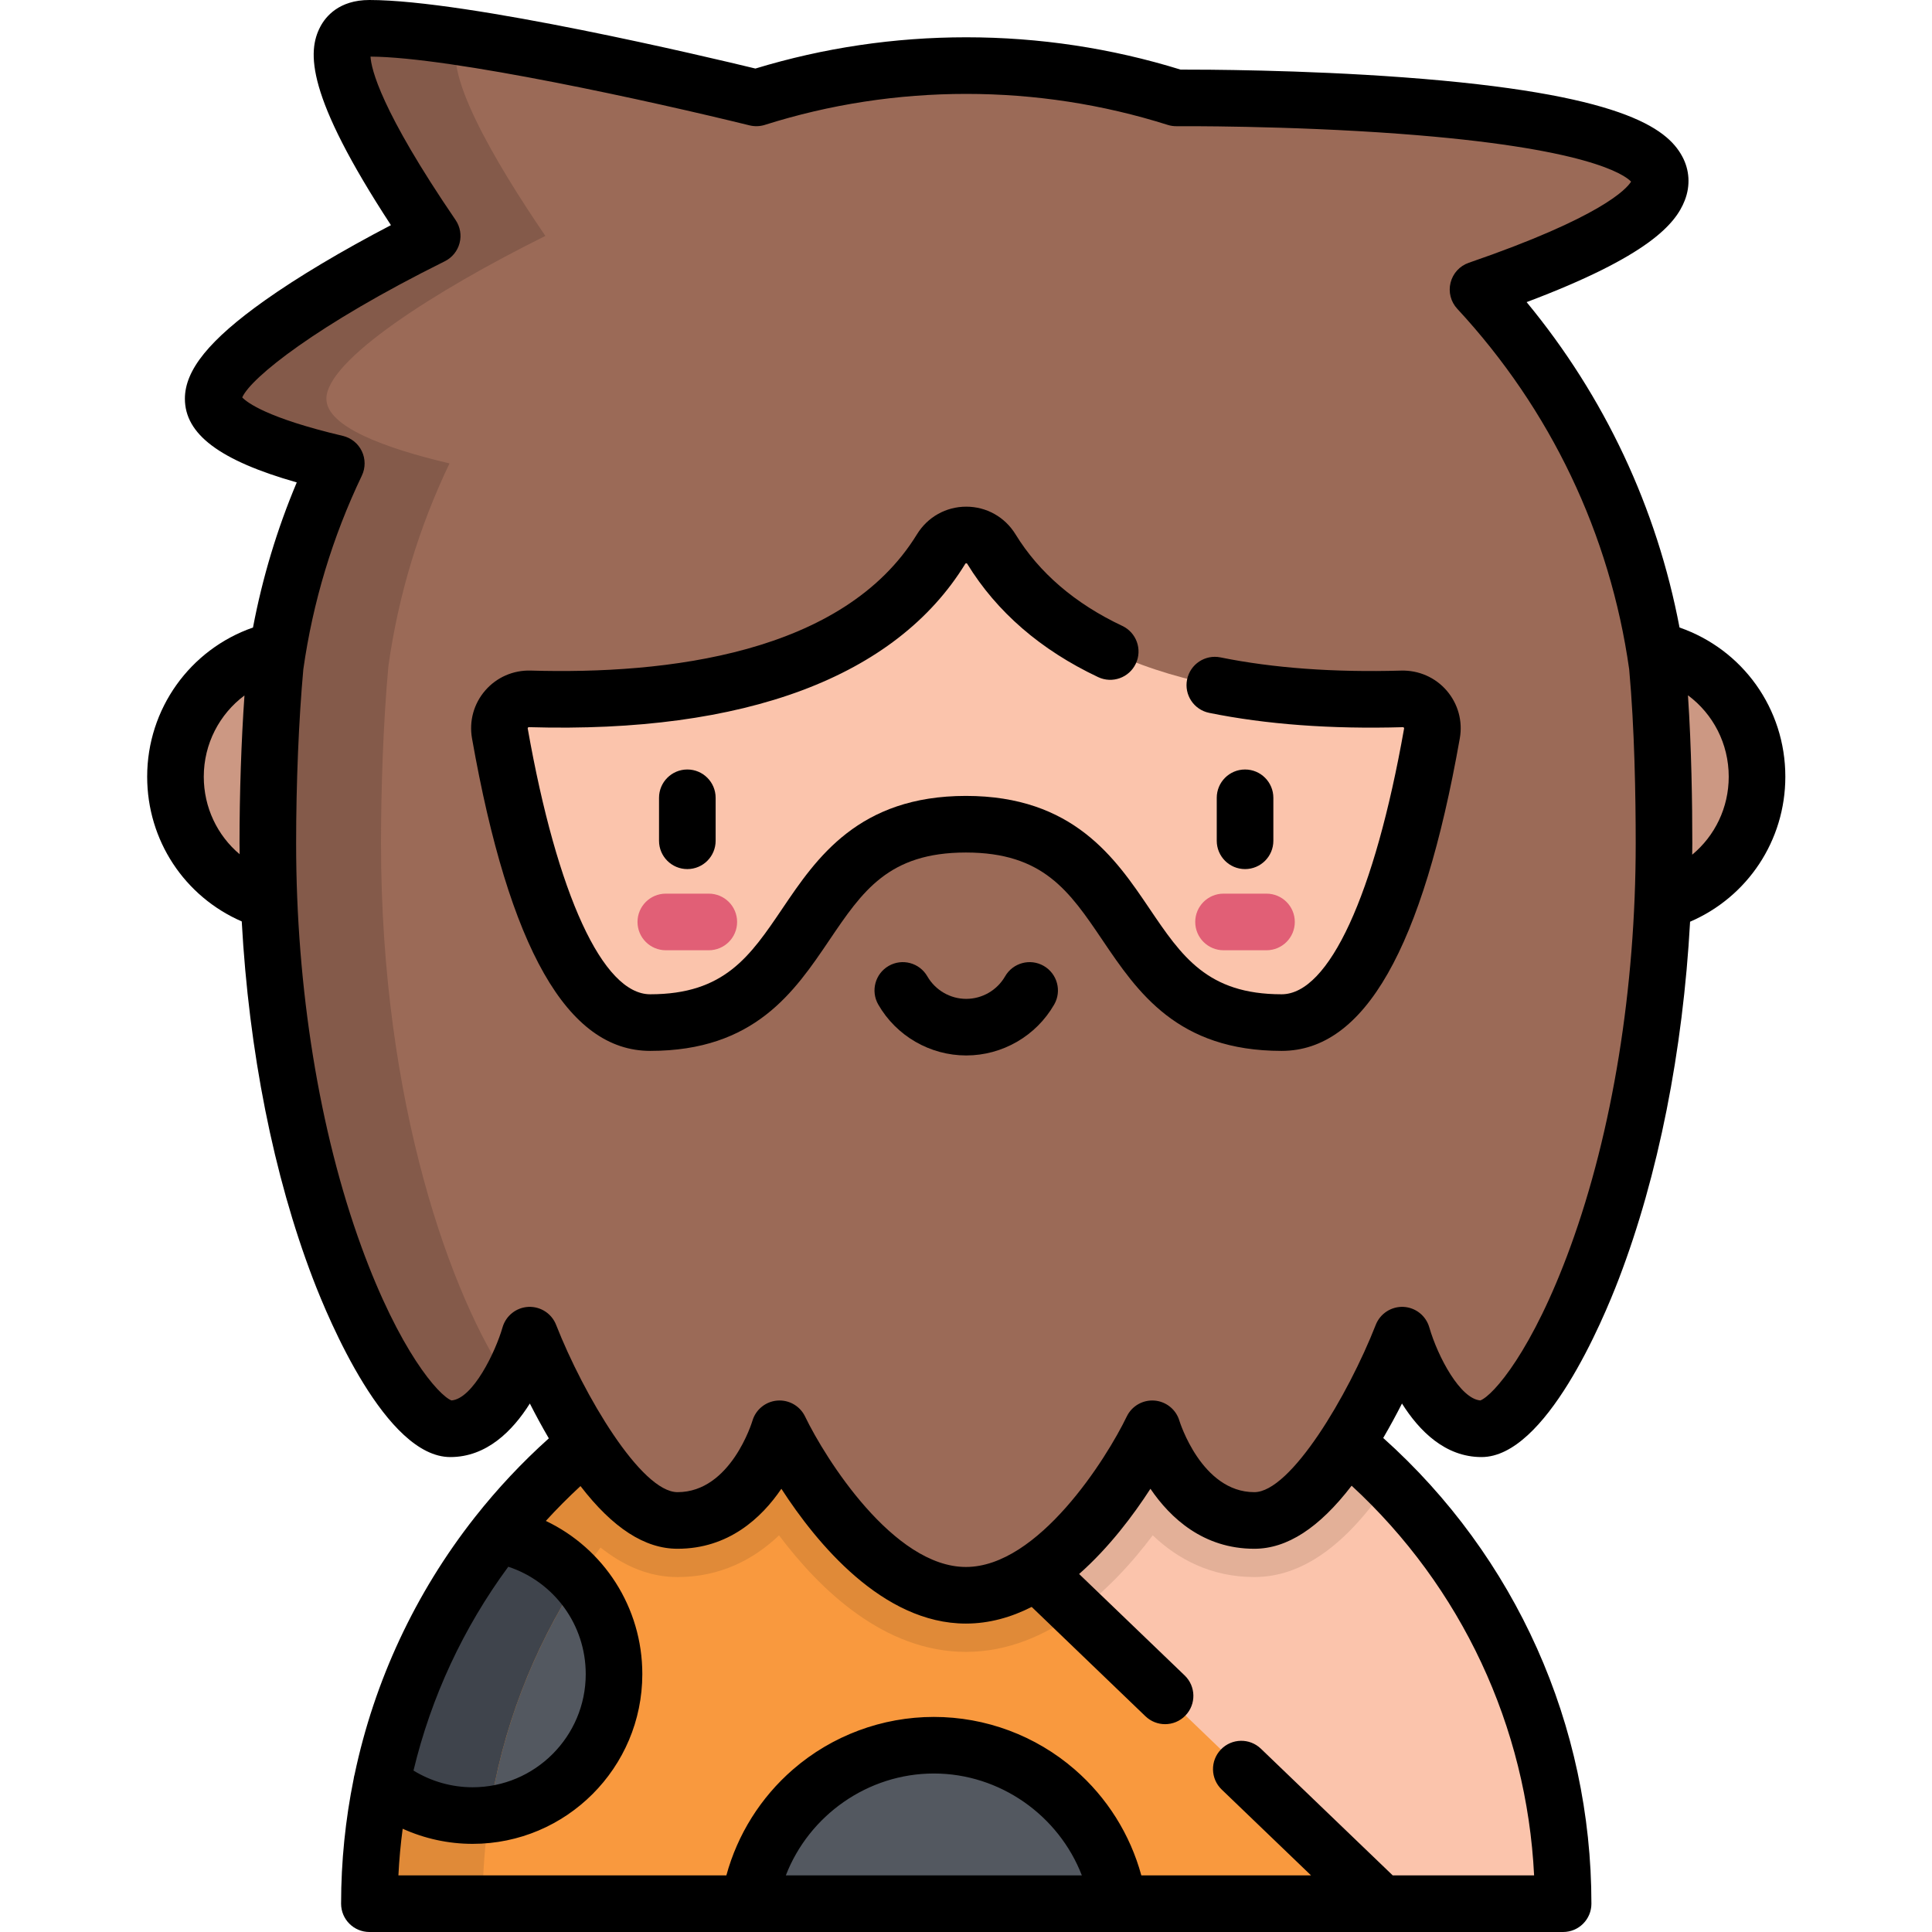 <svg width="80" height="80" viewBox="0 0 80 80" fill="none" xmlns="http://www.w3.org/2000/svg">
<path d="M72.755 32.159C72.755 35.125 70.351 37.529 67.385 37.529C64.42 37.529 62.016 35.125 62.016 32.159C62.016 29.193 64.42 26.789 67.385 26.789C70.351 26.789 72.755 29.193 72.755 32.159Z" fill="#CC9883"/>
<path d="M18.005 32.159C18.005 35.125 15.601 37.529 12.636 37.529C9.67 37.529 7.266 35.125 7.266 32.159C7.266 29.193 9.67 26.789 12.636 26.789C15.601 26.789 18.005 29.193 18.005 32.159Z" fill="#CC9883"/>
<path d="M15.297 78.828C15.297 65.178 26.362 54.113 40.011 54.113C53.661 54.113 64.725 65.178 64.725 78.828H15.297Z" fill="#FBC4AC"/>
<path d="M40.009 54.113C33.163 54.113 26.968 56.897 22.492 61.394C24.27 64.02 26.097 65.302 28.053 65.302C29.829 65.302 31.218 64.567 32.258 63.575C33.967 65.849 36.633 68.4 39.995 68.4C43.356 68.4 46.023 65.849 47.732 63.575C48.772 64.567 50.162 65.302 51.937 65.302C53.897 65.302 55.727 64.014 57.509 61.377C53.035 56.89 46.846 54.113 40.009 54.113Z" fill="#E3B098"/>
<path d="M15.297 78.828H57.199L32.645 55.23C22.594 58.365 15.297 67.745 15.297 78.828Z" fill="#F9993E"/>
<path d="M32.643 55.23C28.761 56.441 25.291 58.583 22.492 61.395C24.271 64.021 26.097 65.303 28.053 65.303C29.829 65.303 31.218 64.568 32.258 63.576C33.967 65.85 36.633 68.401 39.995 68.401C41.735 68.401 43.289 67.716 44.62 66.742L32.643 55.23Z" fill="#E08A38"/>
<path d="M66.564 31.61C66.564 46.274 54.677 58.161 40.012 58.161C25.349 58.161 13.461 46.274 13.461 31.61C13.461 16.946 25.349 5.059 40.012 5.059C54.677 5.059 66.564 16.946 66.564 31.61Z" fill="#FBC4AC"/>
<path d="M46.316 78.828C45.751 75.112 42.543 72.266 38.669 72.266C34.797 72.266 31.588 75.112 31.023 78.828H46.316Z" fill="#535860"/>
<path d="M15.805 73.808C16.823 74.662 18.134 75.177 19.567 75.177C22.802 75.177 25.424 72.554 25.424 69.319C25.424 66.43 23.332 64.031 20.58 63.551C18.257 66.502 16.591 69.994 15.805 73.808Z" fill="#535860"/>
<path d="M34.008 56.54L32.645 55.23C22.594 58.365 15.297 67.745 15.297 78.828H19.984C19.984 69.008 25.712 60.526 34.008 56.54Z" fill="#E08A38"/>
<path d="M23.933 65.421C23.074 64.461 21.904 63.785 20.58 63.555C18.257 66.505 16.591 69.997 15.805 73.811C16.823 74.665 18.134 75.18 19.567 75.18C19.801 75.18 20.03 75.165 20.257 75.138C20.787 71.598 22.068 68.303 23.933 65.421Z" fill="#3F444C"/>
<path d="M68.625 27.579C67.787 21.606 65.115 16.213 61.2 11.989C65.362 10.557 69.513 8.666 68.625 7.031C66.927 3.906 48.707 4.055 48.707 4.055C45.961 3.186 43.039 2.716 40.01 2.716C36.982 2.716 34.062 3.185 31.317 4.053C31.317 4.053 19.643 1.172 15.295 1.172C12.534 1.172 15.421 6.142 17.895 9.769C13.295 12.053 8.828 14.919 8.828 16.51C8.828 17.671 11.267 18.562 13.925 19.189C12.679 21.796 11.811 24.615 11.395 27.579C11.176 29.962 11.089 32.741 11.089 34.927C11.089 49.556 16.47 59.163 18.647 59.163C20.823 59.163 21.935 55.286 21.935 55.286C21.935 55.286 24.941 62.959 28.054 62.959C31.168 62.959 32.28 59.163 32.28 59.163C32.28 59.163 35.588 66.057 39.996 66.057C44.405 66.057 47.712 59.163 47.712 59.163C47.712 59.163 48.824 62.959 51.938 62.959C55.051 62.959 58.057 55.286 58.057 55.286C58.057 55.286 59.169 59.163 61.346 59.163C63.522 59.163 68.903 49.556 68.903 34.927C68.903 32.741 68.844 29.963 68.625 27.579ZM53.069 42.344C45.634 42.344 47.601 34.131 39.996 34.131C32.391 34.131 34.358 42.344 26.923 42.344C23.581 42.344 21.728 36.192 20.699 30.372C20.564 29.61 21.162 28.917 21.935 28.94C28.265 29.126 35.705 28.058 38.969 22.738C39.448 21.959 40.572 21.959 41.051 22.739C44.311 28.05 51.734 29.123 58.057 28.941C58.831 28.918 59.429 29.61 59.294 30.373C58.264 36.193 56.41 42.344 53.069 42.344Z" fill="#9B6A57"/>
<path d="M25.147 28.917C25.276 28.911 25.404 28.904 25.533 28.896C25.402 28.89 25.271 28.882 25.141 28.875C25.142 28.888 25.145 28.903 25.147 28.917Z" fill="#845A4A"/>
<path d="M15.777 34.927C15.777 32.741 15.864 29.963 16.083 27.579C16.498 24.616 17.366 21.796 18.613 19.189C15.954 18.563 13.515 17.672 13.515 16.511C13.515 14.919 17.982 12.054 22.583 9.769C20.507 6.727 18.143 2.742 19.064 1.534C17.586 1.314 16.26 1.172 15.295 1.172C12.534 1.172 15.421 6.142 17.895 9.769C13.295 12.054 8.828 14.919 8.828 16.511C8.828 17.672 11.267 18.563 13.925 19.189C12.679 21.796 11.811 24.616 11.395 27.579C11.176 29.963 11.089 32.741 11.089 34.927C11.089 49.556 16.47 59.163 18.647 59.163C19.73 59.163 20.549 58.203 21.099 57.239C18.692 53.741 15.777 45.694 15.777 34.927Z" fill="#845A4A"/>
<path d="M52.443 39.348H50.664C50.017 39.348 49.492 38.823 49.492 38.176C49.492 37.528 50.017 37.004 50.664 37.004H52.443C53.091 37.004 53.615 37.528 53.615 38.176C53.615 38.823 53.091 39.348 52.443 39.348Z" fill="#E15F76"/>
<path d="M29.35 39.348H27.57C26.923 39.348 26.398 38.823 26.398 38.176C26.398 37.528 26.923 37.004 27.57 37.004H29.35C29.997 37.004 30.522 37.528 30.522 38.176C30.522 38.823 29.997 39.348 29.35 39.348Z" fill="#E15F76"/>
<path d="M43.219 39.996C42.658 39.673 41.942 39.867 41.619 40.428C41.288 41.003 40.672 41.361 40.009 41.361C39.347 41.361 38.73 41.003 38.399 40.428C38.076 39.867 37.36 39.673 36.799 39.996C36.238 40.318 36.045 41.035 36.367 41.596C37.114 42.897 38.51 43.704 40.009 43.704C41.508 43.704 42.903 42.897 43.651 41.596C43.974 41.036 43.78 40.319 43.219 39.996Z" fill="black"/>
<path d="M52.727 34.815V33.035C52.727 32.388 52.202 31.863 51.555 31.863C50.907 31.863 50.383 32.388 50.383 33.035V34.815C50.383 35.462 50.907 35.987 51.555 35.987C52.202 35.987 52.727 35.462 52.727 34.815Z" fill="black"/>
<path d="M27.289 33.035V34.815C27.289 35.462 27.814 35.987 28.461 35.987C29.108 35.987 29.633 35.462 29.633 34.815V33.035C29.633 32.388 29.108 31.863 28.461 31.863C27.814 31.863 27.289 32.388 27.289 33.035Z" fill="black"/>
<path d="M69.546 25.984C68.605 21.026 66.443 16.42 63.214 12.51C68.272 10.604 69.385 9.267 69.763 8.297C70.001 7.686 69.962 7.037 69.655 6.472C69.019 5.301 67.132 3.871 58.116 3.203C53.897 2.889 49.795 2.88 48.884 2.882C46.015 1.994 43.031 1.544 40.01 1.544C37.04 1.544 34.105 1.979 31.28 2.838C29.333 2.366 19.357 0 15.296 0C14.036 0 13.482 0.691 13.265 1.103C12.718 2.137 12.667 3.937 16.188 9.323C14.153 10.384 12.327 11.473 10.959 12.444C8.675 14.066 7.656 15.319 7.656 16.51C7.656 17.978 9.097 19.067 12.288 19.976C11.472 21.912 10.867 23.924 10.476 25.984C7.868 26.892 6.094 29.351 6.094 32.161C6.094 34.799 7.64 37.123 10.01 38.154C10.305 43.515 11.324 48.674 12.958 52.949C13.62 54.681 15.988 60.334 18.647 60.334C20.149 60.334 21.226 59.251 21.94 58.117C22.172 58.574 22.436 59.064 22.726 59.559C21.608 60.562 20.589 61.651 19.673 62.813C19.666 62.822 19.658 62.833 19.65 62.842C17.199 65.961 15.501 69.595 14.684 73.473C14.665 73.536 14.653 73.599 14.644 73.663C14.302 75.347 14.124 77.076 14.124 78.828C14.124 79.475 14.649 80 15.296 80H46.31H46.313H46.315H64.725C65.372 80 65.897 79.475 65.897 78.828C65.897 71.435 62.765 64.458 57.276 59.543C57.562 59.053 57.823 58.569 58.053 58.117C58.768 59.252 59.843 60.334 61.346 60.334C64.006 60.334 66.373 54.681 67.035 52.949C68.668 48.678 69.687 43.522 69.983 38.166C72.366 37.139 73.927 34.803 73.927 32.161C73.927 29.338 72.157 26.891 69.546 25.984ZM9.918 34.927C9.918 35.076 9.922 35.223 9.923 35.372C8.998 34.593 8.438 33.434 8.438 32.161C8.438 30.801 9.087 29.57 10.123 28.797C9.991 30.68 9.918 32.844 9.918 34.927ZM21.047 64.875C22.94 65.5 24.254 67.272 24.254 69.321C24.254 71.905 22.152 74.007 19.569 74.007C18.701 74.007 17.854 73.764 17.122 73.315C17.853 70.268 19.187 67.4 21.047 64.875ZM32.54 77.656C33.497 75.177 35.927 73.437 38.669 73.437C41.41 73.437 43.84 75.177 44.797 77.656H32.54ZM63.524 77.656H57.67L52.211 72.41C51.744 71.961 51.003 71.976 50.555 72.443C50.106 72.909 50.121 73.651 50.587 74.1L54.288 77.656H47.26C46.799 75.963 45.842 74.431 44.499 73.268C42.882 71.866 40.811 71.094 38.669 71.094C36.526 71.094 34.455 71.866 32.837 73.268C31.495 74.431 30.538 75.963 30.077 77.656H16.497C16.529 77.007 16.589 76.363 16.674 75.724C17.578 76.133 18.564 76.35 19.569 76.35C23.444 76.35 26.597 73.197 26.597 69.321C26.597 66.552 24.997 64.118 22.602 62.978C23.057 62.478 23.536 61.998 24.037 61.535C25.379 63.277 26.703 64.131 28.055 64.131C30.163 64.131 31.531 62.859 32.355 61.647C33.805 63.89 36.544 67.229 39.996 67.229C40.965 67.229 41.877 66.966 42.72 66.539L47.431 71.067C47.659 71.285 47.951 71.394 48.243 71.394C48.551 71.394 48.858 71.274 49.088 71.034C49.537 70.567 49.522 69.826 49.055 69.377L44.684 65.176C45.928 64.079 46.934 62.734 47.637 61.647C48.461 62.859 49.829 64.131 51.938 64.131C53.293 64.131 54.621 63.273 55.968 61.52C60.516 65.712 63.219 71.485 63.524 77.656ZM65.028 51.625C63.454 55.942 61.836 57.776 61.299 57.989C60.474 57.925 59.546 56.207 59.184 54.963C59.045 54.48 58.614 54.139 58.113 54.115C57.613 54.093 57.15 54.391 56.967 54.859C55.829 57.764 53.448 61.787 51.938 61.787C49.753 61.787 48.845 58.858 48.837 58.833C48.701 58.368 48.291 58.035 47.809 57.995C47.323 57.956 46.867 58.218 46.656 58.655C45.822 60.388 42.997 64.885 39.997 64.885C36.996 64.885 34.172 60.388 33.337 58.656C33.141 58.248 32.729 57.991 32.281 57.991C32.249 57.991 32.217 57.992 32.186 57.995C31.702 58.034 31.293 58.367 31.156 58.833C31.147 58.863 30.265 61.787 28.055 61.787C26.549 61.787 24.167 57.763 23.027 54.859C22.844 54.391 22.383 54.093 21.881 54.115C21.379 54.139 20.948 54.48 20.809 54.963C20.521 55.968 19.584 57.921 18.694 57.989C18.158 57.776 16.539 55.942 14.965 51.625C13.222 46.844 12.262 40.914 12.262 34.927C12.262 32.415 12.371 29.789 12.56 27.715C12.953 24.934 13.768 22.236 14.983 19.695C15.136 19.375 15.136 19.003 14.983 18.683C14.83 18.364 14.54 18.13 14.195 18.049C11.054 17.308 10.226 16.663 10.03 16.456C10.39 15.64 13.112 13.453 18.417 10.819C18.721 10.668 18.945 10.394 19.03 10.065C19.116 9.738 19.055 9.389 18.864 9.109C15.757 4.555 15.371 2.85 15.342 2.344C18.681 2.361 27.056 4.211 31.036 5.191C31.244 5.242 31.466 5.236 31.671 5.171C34.363 4.319 37.169 3.888 40.01 3.888C42.853 3.888 45.66 4.32 48.354 5.172C48.471 5.209 48.594 5.227 48.716 5.226C48.761 5.225 53.29 5.194 57.956 5.541C65.712 6.117 67.263 7.23 67.54 7.521C67.352 7.825 66.308 8.992 60.82 10.881C60.445 11.009 60.161 11.319 60.065 11.704C59.968 12.088 60.072 12.495 60.342 12.786C64.21 16.96 66.671 22.122 67.461 27.715C67.684 30.163 67.731 32.987 67.731 34.927C67.731 40.914 66.771 46.844 65.028 51.625ZM70.07 35.391C70.071 35.237 70.075 35.082 70.075 34.927C70.075 33.268 70.041 30.977 69.895 28.791C70.934 29.562 71.583 30.792 71.583 32.161C71.583 33.443 71.01 34.612 70.07 35.391Z" fill="black"/>
<path d="M58.024 27.768C55.237 27.848 52.717 27.664 50.536 27.221C49.903 27.093 49.284 27.502 49.155 28.136C49.026 28.771 49.436 29.389 50.07 29.518C52.426 29.997 55.125 30.196 58.091 30.111C58.101 30.112 58.115 30.11 58.129 30.127C58.144 30.144 58.141 30.159 58.14 30.168C56.921 37.058 55.026 41.171 53.069 41.171C49.995 41.171 48.934 39.601 47.591 37.614C46.188 35.539 44.442 32.957 39.996 32.957C35.55 32.957 33.804 35.539 32.402 37.614C31.058 39.601 29.997 41.171 26.923 41.171C24.966 41.171 23.071 37.057 21.852 30.167C21.851 30.158 21.849 30.143 21.863 30.126C21.878 30.11 21.892 30.109 21.901 30.11C30.845 30.373 37.093 28.035 39.968 23.35C39.976 23.336 39.984 23.324 40.01 23.324C40.037 23.324 40.044 23.336 40.053 23.35C41.273 25.339 43.096 26.916 45.472 28.038C46.057 28.314 46.755 28.064 47.032 27.478C47.308 26.893 47.058 26.195 46.473 25.918C44.516 24.995 43.028 23.718 42.05 22.124C41.61 21.408 40.848 20.98 40.01 20.98C39.172 20.98 38.41 21.408 37.97 22.124C34.925 27.087 27.587 27.932 21.97 27.767C21.249 27.747 20.562 28.047 20.09 28.594C19.617 29.14 19.419 29.862 19.545 30.575C21.084 39.282 23.498 43.515 26.923 43.515C31.242 43.515 32.889 41.077 34.343 38.927C35.713 36.901 36.794 35.301 39.996 35.301C43.198 35.301 44.28 36.901 45.65 38.927C47.103 41.078 48.751 43.515 53.069 43.515C56.495 43.515 58.908 39.282 60.447 30.576C60.574 29.863 60.375 29.142 59.903 28.595C59.431 28.048 58.745 27.75 58.024 27.768Z" fill="black"/>
</svg>
